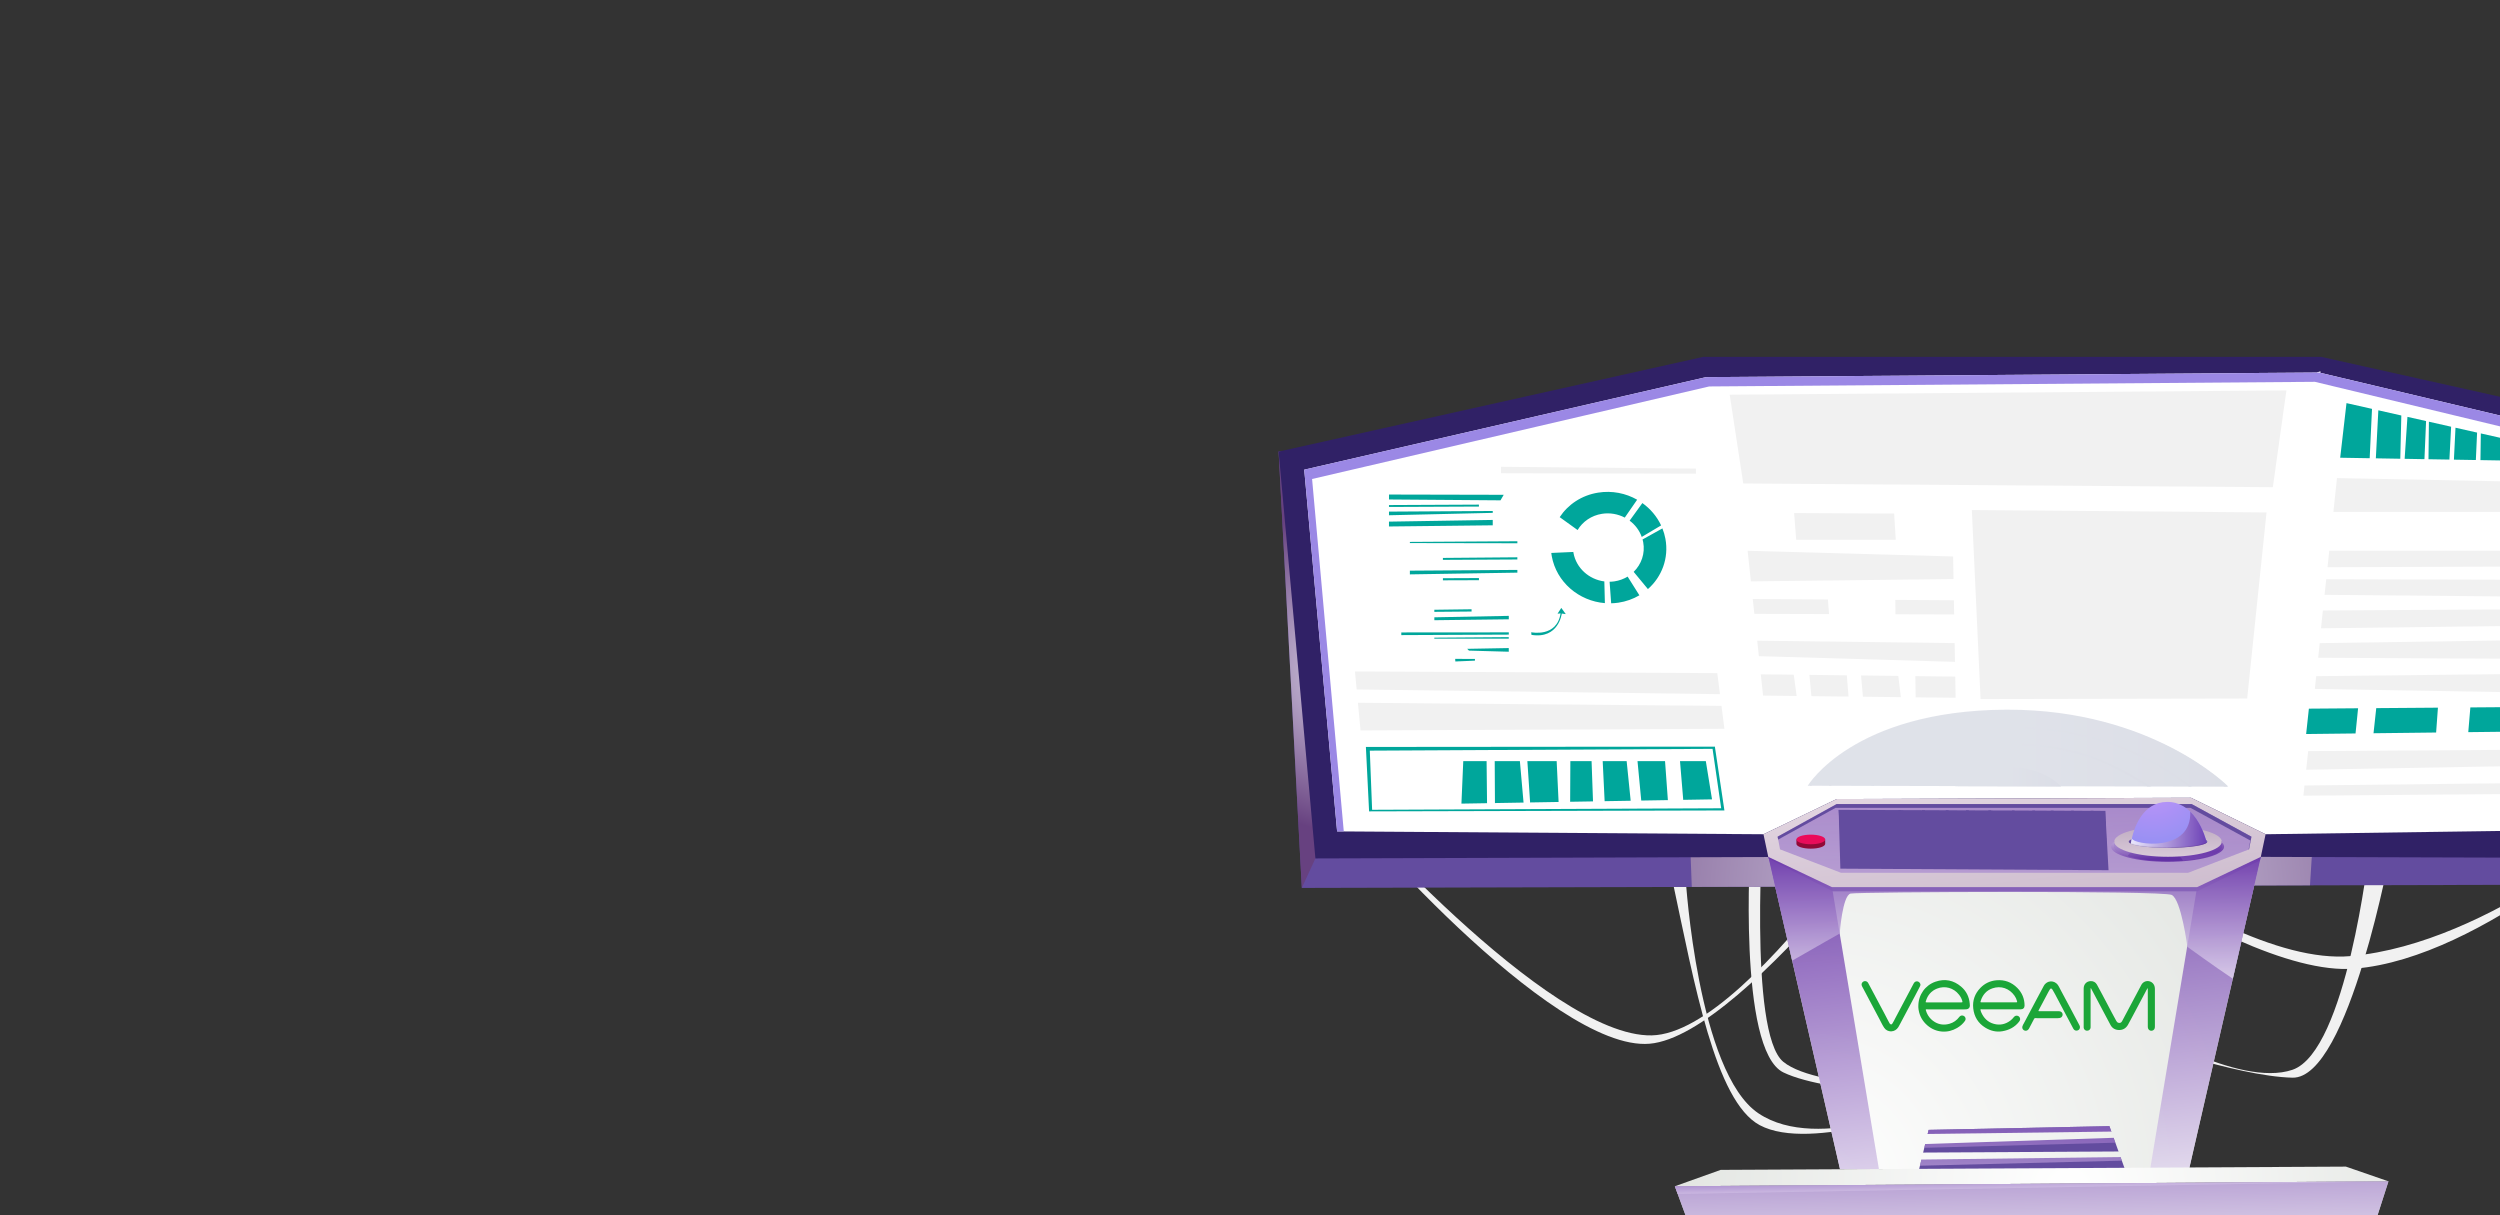 <?xml version="1.0" encoding="UTF-8"?><svg xmlns="http://www.w3.org/2000/svg" xmlns:xlink="http://www.w3.org/1999/xlink" viewBox="0 0 1440.34 700"><rect x="0" y="0" width="1440.34" height="700" fill="#333333" stroke="none"/><defs><style>.ae{fill:url(#ab);}.af{fill:url(#u);}.ag{fill:url(#t);}.ah{fill:url(#w);}.ai{fill:url(#g);}.aj{fill:url(#m);}.ak{fill:url(#q);}.al{fill:url(#r);}.am{fill:url(#k);}.an{fill:url(#v);}.ao{fill:none;}.ap{fill:#00a69b;}.aq,.ar{fill:#fff;}.as,.at{fill:#f1f1f1;}.au{fill:#910937;}.av{fill:#1ba638;}.aw{fill:#9b88e5;}.ax,.ay{fill:#634c9f;}.az{fill:#302166;}.ay,.at,.ba,.bb,.bc,.bd,.be,.bf,.bg,.bh,.bi,.bj,.bk,.bl,.bm{mix-blend-mode:multiply;}.bb{fill:url(#ad);}.bb,.bc,.bd,.be,.bf,.bg,.bh,.bi,.bj,.bk,.bl,.bm{opacity:.8;}.bc{fill:url(#ac);}.ar,.bn,.bo,.bp,.bq{mix-blend-mode:soft-light;}.bd{fill:url(#i);}.be{fill:url(#p);}.bf{fill:url(#n);}.bg{fill:url(#o);}.bh{fill:url(#e);}.bi{fill:url(#l);}.bj{fill:url(#s);}.bk{fill:url(#f);}.bl{fill:url(#j);}.bm{fill:url(#h);}.br{opacity:.5;}.bs{clip-path:url(#d);}.bn{fill:url(#aa);}.bo{fill:url(#z);}.bp{fill:url(#x);}.bq{fill:url(#y);}.bt{isolation:isolate;}</style><clipPath id="d"><rect class="ao" width="1440.34" height="700"/></clipPath><radialGradient id="e" cx="780.33" cy="385.88" fx="780.33" fy="385.88" r="94.09" gradientUnits="userSpaceOnUse"><stop offset="0" stop-color="#fff"/><stop offset="1" stop-color="#683f78"/></radialGradient><radialGradient id="f" cx="1160.88" cy="518.91" fx="1160.88" fy="518.91" r="319.07" xlink:href="#e"/><radialGradient id="g" cx="1041.53" cy="685.14" fx="1041.53" fy="685.14" r="335.02" gradientUnits="userSpaceOnUse"><stop offset="0" stop-color="#fff"/><stop offset="1" stop-color="#e0e3df"/></radialGradient><linearGradient id="h" x1="1184.38" y1="729.06" x2="1161.42" y2="501.02" gradientUnits="userSpaceOnUse"><stop offset="0" stop-color="#fff"/><stop offset="1" stop-color="#632ca6"/></linearGradient><linearGradient id="i" x1="1163.01" y1="722.73" x2="1164.07" y2="624.68" xlink:href="#h"/><linearGradient id="j" x1="1163.73" y1="722.74" x2="1164.8" y2="624.69" xlink:href="#h"/><radialGradient id="k" cx="1191.88" cy="684.62" fx="1191.88" fy="684.62" r="250.16" xlink:href="#g"/><linearGradient id="l" x1="1160.86" y1="581.45" x2="1160.66" y2="485.82" xlink:href="#h"/><linearGradient id="m" x1="1155.49" y1="436.98" x2="1183.15" y2="671.37" gradientUnits="userSpaceOnUse"><stop offset="0" stop-color="#e5d9e3"/><stop offset="1" stop-color="#a78eac"/></linearGradient><linearGradient id="n" x1="1155.4" y1="696.98" x2="1164.35" y2="330.13" xlink:href="#h"/><linearGradient id="o" x1="1248.47" y1="498.96" x2="1249.24" y2="482.66" xlink:href="#h"/><linearGradient id="p" x1="1246.91" y1="471.78" x2="1249.54" y2="493.76" xlink:href="#h"/><linearGradient id="q" x1="1249.2" y1="502.06" x2="1248.88" y2="458.36" xlink:href="#m"/><radialGradient id="r" cx="1240.11" cy="449.58" fx="1240.11" fy="449.58" r="52.54" gradientUnits="userSpaceOnUse"><stop offset="0" stop-color="#c493f9"/><stop offset="1" stop-color="#848ff1"/></radialGradient><linearGradient id="s" x1="1227.61" y1="478.05" x2="1271.39" y2="478.05" xlink:href="#h"/><radialGradient id="t" cx="1041.53" cy="685.14" fx="1041.53" fy="685.14" r="335.02" xlink:href="#g"/><radialGradient id="u" cx="1041.53" cy="685.14" fx="1041.53" fy="685.14" r="335.02" xlink:href="#g"/><radialGradient id="v" cx="1043.39" cy="469.5" fx="1043.39" fy="469.5" r="43.08" gradientUnits="userSpaceOnUse"><stop offset="0" stop-color="#fe0056"/><stop offset=".93" stop-color="#c62061"/><stop offset="1" stop-color="#c22362"/></radialGradient><linearGradient id="w" x1="1042.61" y1="431.32" x2="1283.49" y2="431.32" gradientUnits="userSpaceOnUse"><stop offset=".51" stop-color="#c0c5d4"/><stop offset="1" stop-color="#b8bdce"/></linearGradient><linearGradient id="x" x1="1041.53" y1="431.03" x2="1283.78" y2="431.03" xlink:href="#w"/><linearGradient id="y" x1="1053.5" y1="435.88" x2="1262.83" y2="435.88" xlink:href="#w"/><linearGradient id="z" x1="1077.81" y1="440.72" x2="1239.35" y2="440.72" xlink:href="#w"/><linearGradient id="aa" x1="1126.51" y1="447.5" x2="1187.52" y2="447.5" xlink:href="#w"/><radialGradient id="ab" cx="1141.89" cy="838.99" fx="1141.89" fy="838.99" r="99.29" xlink:href="#g"/><linearGradient id="ac" x1="1171.71" y1="746.8" x2="1169.31" y2="616.86" xlink:href="#h"/><linearGradient id="ad" x1="1170.69" y1="691.74" x2="1170.26" y2="668.34" xlink:href="#h"/></defs><g class="bt"><g id="b"><g id="c"><g class="bs"><path class="as" d="m963.55,507.27c12.63,59.11,24.62,127.15,50.26,140.96,29.62,15.95,100.3-11.27,100.3-11.27l-.82-2.4s-65.31,30.38-100.24,6.83c-34.93-23.54-41.83-134.58-41.83-134.58,0,0-8.9-2.66-7.67.45Z"/><path class="as" d="m1377.71,488s-24.3,133.65-56.95,132.89c-32.65-.76-93.4-22.78-93.4-22.78l3.04-8.35s59.23,37.21,90.37,26.58c31.13-10.63,44.04-125.3,44.04-125.3l12.91-3.04Z"/><path class="as" d="m1008.49,486.49s-7.59,118.46,18.98,131.37c26.58,12.91,105.55,14.43,105.55,14.43l-5.32-5.32s-79.73,1.52-100.24-15.19c-20.5-16.71-11.39-142.76-11.39-142.76l-7.59,17.47Z"/><path class="as" d="m771.33,459.52c1.2,6.01,122.58,146.62,179.07,141.81,56.48-4.81,171.86-167.05,171.86-167.05,0,0,159.84,129.79,234.35,123.79,74.51-6.01,163.45-90.14,163.45-90.14,0,0-84.13,75.71-165.85,82.92-81.72,7.21-235.55-131-235.55-131,0,0-106.96,175.46-167.05,176.67-60.09,1.2-180.27-137.01-180.27-137.01Z"/><polygon class="ax" points="736.65 260.18 750.02 511.57 1575.17 509.45 1581.91 260.18 736.65 260.18"/><polygon class="bh" points="736.65 260.18 750.02 511.57 757.85 494.58 824.01 260.18 736.65 260.18"/><polygon class="bk" points="965.25 260.18 974.7 510.99 1330.86 510.08 1346.76 260.18 965.25 260.18"/><polygon class="ai" points="1018.83 493.76 1060.09 673.61 1156.33 673.61 1164.96 673.61 1261.2 673.61 1302.53 493.67 1018.83 493.76"/><polygon class="ax" points="1302.54 493.67 1302.06 495.73 1265.95 513.52 1055.86 513.52 1019.06 494.76 1018.82 493.77 1302.54 493.67"/><polygon class="bm" points="1163.31 474.86 1018.83 493.76 1060.09 673.61 1082.62 674.2 1055.47 511.12 1265.82 511.12 1238.68 674.2 1261.2 673.61 1302.53 493.67 1163.31 474.86"/><polygon class="ax" points="1105.47 674.42 1111.16 650.96 1215.31 648.82 1224.9 675.48 1105.47 674.42"/><polygon class="bd" points="1215.31 648.82 1111.16 650.96 1108.65 661.28 1218.73 658.34 1215.31 648.82"/><polygon class="bl" points="1220.98 664.59 1107.6 665.62 1106.15 671.61 1222.46 668.7 1220.98 664.59"/><polygon class="az" points="1337.34 205.61 981.22 205.61 736.65 260.18 757.85 494.58 1018.83 493.76 1057.01 474.47 1261.55 474.47 1301.33 493.67 1562.31 494.48 1581.91 260.18 1337.34 205.61"/><polygon class="aq" points="751.4 270.6 770.35 478.99 1016 480.64 1058.16 460.35 1262.32 459.62 1305.29 480.64 1546.24 477.27 1564.32 268.87 1336.12 214.62 982.94 217.27 751.4 270.6"/><polygon class="ap" points="1469.29 407.22 1468.5 421.28 1422.06 421.82 1423.26 407.57 1469.29 407.22"/><polygon class="ap" points="1404.58 407.71 1403.54 422.03 1367.47 422.45 1369.04 407.98 1404.58 407.71"/><polygon class="ap" points="1330.23 408.28 1358.58 408.06 1357.11 422.57 1328.65 422.9 1330.23 408.28"/><polygon class="ar" points="1015.72 477.11 983.66 222.77 985.8 222.51 1016.43 477.11 1015.72 477.11"/><path class="ar" d="m1305.3,479.79s29.62-264.24,29.74-265.28l1.87-.6q.33.37-15.72,136.05l-15.34,129.7-.56.14Z"/><polygon class="aw" points="1564.33 268.87 1546.24 477.27 1541.76 477.34 1559.19 274.25 1333.7 219.98 984.73 222.65 755.94 275.97 774.2 479.02 770.35 479 751.4 270.59 982.95 217.27 1336.11 214.62 1564.33 268.87"/><polygon class="am" points="991.35 674.01 1351.56 672.13 1376.08 680.61 964.95 683.44 991.35 674.01"/><path class="bi" d="m1302.54,493.67l-16.13,70.21c-10.67-7.12-26.18-18.37-26.18-18.37,0,0-3.55-27.36-9.06-29.92-5.51-2.54-180.23-1.76-184.96-.77-4.71.99-6.28,23.02-6.28,23.02,0,0-13.46,7.61-27.4,15.64l-13.7-59.69,283.71-.11Z"/><polygon class="aj" points="1262.32 459.62 1058.16 460.35 1016 480.64 1018.76 493.67 1055.47 511.12 1265.82 511.12 1302.53 493.67 1305.29 480.64 1262.32 459.62"/><polygon class="bf" points="1262.68 463.26 1058.16 463.26 1024.15 482.05 1025.55 489.36 1060.7 502.86 1260.59 502.86 1295.74 489.36 1297.15 482.05 1262.68 463.26"/><polygon class="ax" points="1297.14 482.05 1295.74 489.36 1295.5 489.45 1296.49 484.24 1262.03 465.44 1057.5 465.44 1024.46 483.71 1024.14 482.05 1058.17 463.25 1262.68 463.25 1297.14 482.05"/><path class="ax" d="m1280.06,487.48c0,4.81-13.87,8.71-30.99,8.71s-30.99-3.9-30.99-8.71c0-1.11,0-2.75,0-2.75,0,0,17.82-5.95,30.98-5.95s30.91,5.83,30.91,5.83c0,0,.08,1.8.08,2.88Z"/><path class="bg" d="m1280.06,487.48c0-1.08-.08-2.88-.08-2.88,0,0-17.64-5.83-30.91-5.83s-30.98,5.95-30.98,5.95c0,0,0,1.64,0,2.75,0,2.2,2.91,4.2,7.68,5.73,9.16-13.07,24.75-7.57,32.05,2.62,12.85-1.06,22.24-4.4,22.24-8.35Z"/><path class="be" d="m1281.38,487.81c0,4.81-14.57,8.71-32.55,8.71s-32.55-3.9-32.55-8.71,14.57-8.71,32.55-8.71,32.55,3.9,32.55,8.71Z"/><path class="ak" d="m1280.06,484.91c0,4.81-13.87,8.71-30.99,8.71s-30.99-3.9-30.99-8.71,13.87-8.71,30.99-8.71,30.99,3.9,30.99,8.71Z"/><path class="ax" d="m1271.72,484.91c0,1.99-10.14,3.61-22.64,3.61s-22.64-1.61-22.64-3.61,10.14-3.61,22.64-3.61,22.64,1.61,22.64,3.61Z"/><path class="al" d="m1271.29,485.2c-.19.12-.37.21-.59.3-2.88,1.45-11.48,2.53-21.62,2.53s-18.23-1.01-21.34-2.39c.07-.52.21-1.45.47-2.62h.02c1.43-6.44,6.3-20.78,20.19-21.01,14.67-.23,20.76,15.95,22.4,21.41.26.91.4,1.52.45,1.71.02.05.02.07.02.07Z"/><path class="bj" d="m1249.07,488.52c-9.84,0-18.35-1.04-21.47-2.43.07-.52.34-1.9.6-3.07h.02c.59,3.6,34.68,8.63,33.65-15.44,5.27,5.15,7.94,12.5,8.94,15.84.26.91.52,1.9.57,2.08-1.28.97-4.57,2.52-22.32,3.01Z"/><polygon class="ag" points="1104.12 653.4 1227.01 651.81 1227.47 655.21 1102.98 659.3 1104.12 653.4"/><path class="af" d="m1105.02,664.06c.68,0,120.17-.68,120.17-.68l1.13,3.17-125.16,1.59,3.85-4.08Z"/><path class="ax" d="m1059.32,466.59l.97,33.88,154.51.89-1.9-34.2s-91.25,28.34-91.6,28.34-61.98-28.9-61.98-28.9Z"/><polygon class="ay" points="1212.9 467.16 1059.32 466.59 1061.3 499.4 1214.03 499.68 1212.9 467.16"/><polygon class="at" points="996.54 227.41 1004.35 278.56 1309.47 280.69 1317.28 224.92 996.54 227.41"/><path class="ax" d="m1213.16,474.78c-18.84-.04-124.76-.41-153.36-.52l-.04-.6c15.72-.06,133.94-.43,153.36-.47l.04,1.59Z"/><polygon class="ax" points="1213.51 484.05 1060.4 484.57 1060.32 482.97 1213.46 482.97 1213.51 484.05"/><polygon class="ax" points="1213.77 491.47 1213.77 491.99 1060.83 491.58 1060.75 490.01 1213.77 491.47"/><polygon class="ax" points="1072.51 499.43 1070.88 499.43 1068.94 466.63 1070.58 466.63 1072.51 499.43"/><polygon class="ax" points="1084.64 499.45 1083.03 499.45 1081.37 466.67 1082.97 466.67 1084.64 499.45"/><path class="ax" d="m1095.27,466.71c-.06,4.45-.19,21.12-.3,32.76h-1.59c.17-22.52.26-30.13.3-32.76h1.59Z"/><polygon class="ax" points="1109.19 499.49 1107.57 499.49 1107.4 466.76 1109.01 466.78 1109.19 499.49"/><polygon class="ax" points="1122.65 466.82 1121.83 499.52 1120.22 499.52 1121.04 466.82 1122.65 466.82"/><polygon class="ax" points="1135.19 499.54 1133.58 499.54 1132.67 466.86 1134.29 466.86 1135.19 499.54"/><polygon class="ax" points="1147.41 499.56 1146.25 499.56 1145.58 466.91 1147.19 466.91 1147.41 499.56"/><polygon class="ax" points="1160.68 466.97 1159.99 499.58 1158.77 499.58 1159.07 466.97 1160.68 466.97"/><path class="ax" d="m1172.88,499.6h-1.61c-.11-9.57-.32-26.61-.39-32.59h1.61c.06,6,.28,23.04.39,32.59Z"/><polygon class="ax" points="1185.82 499.64 1184.19 499.62 1181.5 467.04 1183.14 467.06 1185.82 499.64"/><polygon class="ax" points="1195.81 499.64 1194.82 499.64 1193.2 467.1 1194.82 467.1 1195.81 499.64"/><polygon class="ax" points="1206.13 467.14 1204.34 499.67 1203.14 499.67 1204.54 467.14 1206.13 467.14"/><path class="au" d="m1051.56,486.17c0,1.53-3.71,2.77-8.29,2.77s-8.29-1.24-8.29-2.77v-2.53h16.58v2.53Z"/><path class="an" d="m1051.56,483.64c0,1.53-3.71,2.77-8.29,2.77s-8.29-1.24-8.29-2.77,3.71-2.77,8.29-2.77,8.29,1.24,8.29,2.77Z"/><polygon class="at" points="780.63 386.86 989.39 387.81 990.94 399.94 781.62 397.23 780.63 386.86"/><polygon class="at" points="991.81 406.68 993.5 419.89 783.85 420.82 782.34 404.89 991.81 406.68"/><polygon class="at" points="977.09 269.99 864.79 268.94 864.79 272.64 977.09 272.91 977.09 269.99"/><polygon class="at" points="1305.83 295.23 1136.05 293.85 1141.07 402.76 1294.68 402.46 1305.83 295.23"/><polygon class="ap" points="1429.29 249.71 1442.8 252.76 1441.59 265.3 1429.08 265.09 1429.29 249.71"/><polygon class="ap" points="1412.18 245.85 1411.19 264.78 1399.14 264.58 1399.38 242.96 1412.18 245.85"/><polygon class="ap" points="1397.75 242.59 1396.81 264.54 1385.4 264.34 1387.02 240.17 1397.75 242.59"/><polygon class="ap" points="1383.49 239.38 1382.89 264.3 1368.81 264.06 1370.25 236.39 1383.49 239.38"/><polygon class="ap" points="1351.9 232.25 1366.6 235.56 1365.26 264 1348.27 263.71 1351.9 232.25"/><polygon class="ap" points="1427.14 249.23 1426.43 265.04 1413.79 264.83 1414.7 246.42 1427.14 249.23"/><polygon class="at" points="1543.4 279.31 1541.89 294.93 1344.35 294.93 1346.42 275.44 1543.4 279.31"/><polygon class="at" points="1340.22 333.71 1538.08 334.27 1537.1 344.46 1339.26 342.71 1340.22 333.71"/><polygon class="at" points="1536.5 350.59 1535.64 359.56 1337.21 361.98 1338.3 351.71 1536.5 350.59"/><polygon class="at" points="1341.97 317.31 1539.73 317.31 1538.87 326.14 1340.96 326.79 1341.97 317.31"/><polygon class="ap" points="937.17 438.52 939.49 461.34 924.49 461.59 923.37 438.52 937.17 438.52"/><polygon class="ap" points="896.85 438.52 897.96 462.04 881.55 462.32 879.97 438.52 896.85 438.52"/><polygon class="ap" points="856.48 438.52 856.74 462.75 841.98 463 843.04 438.52 856.48 438.52"/><polygon class="ap" points="875.66 438.52 877.77 462.39 861.29 462.67 861.16 438.52 875.66 438.52"/><polygon class="ap" points="916.96 438.52 917.79 461.71 904.62 461.93 904.74 438.52 916.96 438.52"/><polygon class="ap" points="959.29 438.52 960.92 460.97 945.58 461.23 943.43 438.52 959.29 438.52"/><polygon class="ap" points="982.79 438.52 986.36 460.54 969.77 460.82 967.91 438.52 982.79 438.52"/><path class="ap" d="m788.78,467.46l204.72-.53-5.5-36.77-201.06.18,1.84,37.13Zm202.85-1.79l-201.1.88-1.34-34.07,197.48-1.04,4.96,34.23Z"/><g class="ba"><polygon class="as" points="1125.26 320.6 1006.87 317.33 1008.75 334.95 1125.49 333.58 1125.26 320.6"/><polygon class="as" points="1009.83 345.1 1010.75 353.67 1053.76 353.79 1053.15 345.37 1009.83 345.1"/><polygon class="as" points="1125.71 345.83 1091.96 345.62 1092.05 353.9 1125.85 353.99 1125.71 345.83"/><polygon class="as" points="1126.14 370.52 1012.39 369.13 1013.34 378.04 1126.34 381.32 1126.14 370.52"/><polygon class="as" points="1014.45 388.5 1015.76 400.76 1035.11 400.98 1033.45 388.72 1014.45 388.5"/><polygon class="as" points="1072.2 389.17 1073.3 401.41 1095.15 401.66 1093.68 389.42 1072.2 389.17"/><polygon class="as" points="1126.49 389.81 1103.5 389.54 1103.68 401.75 1126.7 402.01 1126.49 389.81"/><polygon class="as" points="1042.46 388.82 1043.61 401.08 1065.01 401.32 1064.01 389.08 1042.46 388.82"/><polygon class="as" points="1033.66 295.58 1034.85 311.01 1092.22 311.01 1091.28 295.88 1033.66 295.58"/></g><g class="br"><path class="ah" d="m1042.61,452.68c.53-1.94,28.34-42.71,112.82-43.26,84.48-.55,128.06,43.82,128.06,43.82l-240.88-.55Z"/><path class="bp" d="m1281.41,453.2s-42.16-43.25-124.43-43.25c-.52,0-1.03,0-1.55,0-43.7.29-71.69,11.55-87.48,20.94-17.36,10.34-23.86,20.73-24.2,21.78l-2.23.06c.12-.43,26.39-43.28,113.9-43.86.52,0,1.04,0,1.55,0,82.73,0,126.36,43.8,126.8,44.25l-2.37.08Z"/><path class="bq" d="m1262.83,453.18h-1.8c-17.83-12.88-48.71-33.53-103.85-33.53h-1.51c-42.4.3-69.54,11.55-84.85,20.95-6.86,4.22-12.09,8.45-15.88,12.09h-1.43c12.73-12.71,42.75-33.71,102.16-34.11h1.51c56.67,0,88.17,21.7,105.65,34.61Z"/><path class="bo" d="m1239.35,453.14h-2.09c-19.51-11.53-39.44-23.77-79.81-23.77h-1.41c-58.33,1.45-75.39,22.63-76.53,23.43l-1.69-.07c15.61-11.57,34.64-24.13,78.2-24.43h1.43c41.7,0,62.33,12.97,81.9,24.84Z"/><path class="bn" d="m1156.18,441.86c21.36-.28,31.34,11.29,31.34,11.29l-61.01-.14s8.32-10.88,29.67-11.15Z"/></g><polygon class="ae" points="964.95 683.44 972.04 702.75 1369.05 702.45 1376.08 680.61 964.95 683.44"/><polygon class="bc" points="964.95 683.44 972.04 702.75 1369.05 702.45 1376.08 680.61 964.95 683.44"/><polygon class="bb" points="1376.08 680.61 964.95 683.44 966.57 687.87 1376.08 680.61 1376.08 680.61"/><path class="ap" d="m800.26,287.77v-2.85s66.08.15,66.08.15l-1.85,3.19-64.23-.5Zm31.06,46.57l20.75-.07v-1.23s-20.75.09-20.75.09v1.21Zm37.95,20.48l-42.89.83v1.68s42.89-.53,42.89-.53v-1.98Zm0,10.81v-1.31c-.54,0-61.93.05-61.93.05v1.54s61.93-.28,61.93-.28Zm4.94-37.29l-61.93.44v2.14s61.93-1,61.93-1v-1.58Zm-47.84,24.17l21.45-.19v-1.31s-21.45.29-21.45.29v1.21Zm-14.09-39.63l61.93.11v-1.16s-61.93.38-61.93.38v.67Zm47.75-18.49l-59.78.37v2.1s59.78-1.38,59.78-1.38v-1.08Zm14.17,27.93v-1.25s-42.89.37-42.89.37v1.12s42.89-.23,42.89-.23Zm-73.96-30.24l51.82-.23v-1.12s-51.82.25-51.82.25v1.09Zm59.78,10.57v-3.1s-59.78.98-59.78.98v2.79s59.78-.67,59.78-.67Zm22.3,63.12c15.73,2.53,17.48-12.28,17.48-12.28l2.3.31-2.58-3.57-2.17,3.34,1.75-.18c-2.16,14.04-16.91,10.86-16.91,10.86l.14,1.53Zm-13.07,1.29l-42.89.32v.56s42.89,0,42.89,0v-.88Zm0,6.31l-23.92.44.99,1.03,22.93.64v-2.12Zm-19.49,6.27l-11.38-.04.1,1.5,11.29-.48v-.99Zm86.33-81.44l7.13-10.3c-6.57-3.74-14.45-5.36-22.46-4.08-9.55,1.52-17.39,6.86-22.16,14.13l10.31,7.42c2.89-4.82,7.9-8.38,14.07-9.35,4.65-.73,9.22.15,13.11,2.19Zm9.78,11.14l11.15-6.63c-2.43-5.19-6.19-9.59-10.79-12.88l-7.34,10.14c3.15,2.35,5.62,5.57,6.97,9.37Zm-21.24,38.14l-.31-12.5c-8.78-1.11-16.21-7.66-17.8-16.49-.03-.16-.04-.33-.06-.49l-12.71.57c.07.61.16,1.22.27,1.83,2.68,14.93,15.6,25.89,30.62,27.08Zm16.59-18.02l8.2,9.93c7.99-7.05,12.15-17.79,10.08-28.98-.38-2.07-.97-4.06-1.73-5.97l-11.43,6.35c.14.52.28,1.03.37,1.57,1.2,6.52-1.06,12.78-5.49,17.1Zm-13.88,5.69l.91,12.43c1.35-.04,2.71-.14,4.08-.34,4.47-.65,8.57-2.14,12.18-4.27l-6.78-10.77c-2.25,1.37-4.83,2.33-7.64,2.75-.92.14-1.83.19-2.74.21Z"/><path class="av" d="m1237.3,569.36c-.51.62-.81,1.38-1.18,2.08-2.53,4.74-5.05,9.5-7.57,14.25-.85,1.59-1.67,3.2-2.57,4.76-1.1,1.9-2.79,2.97-5.01,2.98-2.18.01-3.95-.93-5.01-2.86-1.59-2.87-3.09-5.79-4.62-8.68-2.16-4.07-4.32-8.14-6.48-12.21-.07-.13-.09-.38-.3-.31-.16.05-.09.26-.09.4,0,4.67,0,9.34,0,14.01,0,2.67,0,5.34,0,8.01,0,1.25-.9,2.09-2.14,2.05-.96-.03-1.78-.82-1.85-1.78-.01-.18,0-.36,0-.54,0-7.34,0-14.68,0-22.02,0-2.37,1.61-4.16,3.99-4.25,1.54-.06,2.84.6,3.62,1.98.93,1.64,1.8,3.31,2.69,4.98,1.11,2.1,2.19,4.22,3.33,6.3,1.74,3.18,3.3,6.45,5.11,9.59.28.49.6.95,1.17,1.14.95.31,1.71.02,2.2-.89,1.3-2.43,2.59-4.86,3.88-7.3,2.22-4.17,4.43-8.34,6.65-12.51.2-.38.39-.76.59-1.13.87-1.59,2.57-2.43,4.29-2.13,1.8.31,3.12,1.66,3.42,3.48.05.32.09.65.09.98,0,7.23,0,14.45,0,21.68,0,.85-.16,1.64-.96,2.13-1.18.73-2.67.13-3.03-1.21-.11-.44-.1-.88-.1-1.32,0-6.83,0-13.67,0-20.5,0-.37,0-.75,0-1.12-.04-.01-.08-.03-.13-.04Z"/><path class="av" d="m1105.23,579.54c0-6.35,3.94-11.91,9.86-13.95,5.47-1.88,10.44-.85,14.8,2.86,2.97,2.52,4.58,5.81,4.94,9.7.04.44.1.88.09,1.32-.04,1.09-.78,1.87-1.85,2-.46.05-.92.07-1.38.07-6.93,0-13.86,0-20.79,0-.26,0-.53,0-.79-.03-.58-.05-.69.06-.53.62.28.98.67,1.91,1.2,2.79,1,1.65,2.34,2.97,3.99,3.94,2.65,1.56,5.49,1.8,8.43.96,2.31-.66,4.16-2,5.6-3.91,1.12-1.49,3.08-.84,3.54.47.23.66.11,1.26-.28,1.82-1.17,1.69-2.72,2.98-4.47,4.02-2.68,1.59-5.6,2.32-8.7,2.09-3.21-.24-6.06-1.48-8.5-3.58-2.75-2.37-4.43-5.36-5.01-8.95-.02-.11-.03-.23-.05-.34-.07-.67-.14-1.34-.11-1.88Zm14.77-2.04h0c3.34,0,6.68,0,10.02,0,.64,0,.7-.11.54-.74-.35-1.36-1.01-2.54-1.87-3.65-3.1-4-8.13-5.36-12.69-3.55-3.29,1.3-5.46,3.8-6.44,7.24-.19.68-.19.7.51.7,3.31,0,6.62,0,9.92,0Z"/><path class="av" d="m1153.11,581.53c-3.56,0-7.11,0-10.67,0-.33,0-.66-.03-.98-.06-.36-.03-.55.06-.43.46.11.38.18.77.34,1.13,1.45,3.4,3.82,5.87,7.45,6.84,3.51.94,6.75.2,9.62-2.05.72-.56,1.31-1.24,1.88-1.94.59-.71,1.49-.93,2.32-.6.79.32,1.29,1.13,1.22,2-.05.57-.35,1.01-.69,1.44-2.44,3.08-5.69,4.72-9.51,5.38-3.58.62-6.89-.23-9.91-2.1-4.09-2.53-6.36-6.28-6.89-11.02-.51-4.59.94-8.59,4.16-11.89,2.5-2.56,5.6-4.03,9.21-4.35,4.71-.41,8.74,1.11,12.03,4.43,2.75,2.78,4.14,6.18,4.17,10.1.01,1.37-.82,2.19-2.2,2.22-.53,0-1.05,0-1.58,0-3.18,0-6.35,0-9.53,0Zm-1.53-4.04h0c3.31,0,6.62,0,9.93,0,.66,0,.73-.11.56-.76-.29-1.11-.77-2.12-1.43-3.06-2.97-4.21-7.8-5.93-12.68-4.27-3.53,1.2-5.74,3.82-6.83,7.36-.2.64-.14.72.53.72,3.31,0,6.62,0,9.93,0Z"/><path class="av" d="m1179.65,586.64c-1.73,0-3.46,0-5.19,0-.59,0-1.18-.04-1.77-.08-.38-.03-.6.1-.78.45-.89,1.74-1.8,3.46-2.71,5.19-.24.46-.48.93-.93,1.25-.72.52-1.59.54-2.31.06-.71-.47-1.01-1.29-.79-2.16.18-.71.61-1.31.94-1.94,2.46-4.66,4.92-9.31,7.39-13.95,1.33-2.51,2.64-5.02,4.02-7.5,1.83-3.29,6.19-3.41,8.25-.25.56.85.97,1.79,1.45,2.68,1.99,3.68,3.96,7.37,5.92,11.06,1.65,3.1,3.28,6.21,4.92,9.3.2.37.3.76.27,1.18-.05.82-.46,1.41-1.22,1.7-.73.27-1.46.22-2.08-.32-.28-.24-.47-.55-.64-.87-2.96-5.58-5.9-11.16-8.87-16.74-.97-1.82-1.88-3.68-2.97-5.44-.09-.15-.19-.31-.31-.44-.35-.4-.87-.38-1.16.07-.31.48-.6.98-.87,1.49-1.84,3.46-3.68,6.92-5.51,10.38-.44.82-.42.85.5.85,3.67,0,7.34,0,11.01,0,1.56,0,2.53,1.33,1.99,2.69-.3.75-.91,1.1-1.66,1.24-.4.08-.82.1-1.23.1-1.89.01-3.79,0-5.68,0Z"/><path class="av" d="m1089.58,594.24c-1.74-.07-3.12-.73-4.06-2.15-1.02-1.53-1.78-3.21-2.64-4.83-2.8-5.27-5.59-10.54-8.39-15.82-.55-1.03-1.11-2.05-1.64-3.08-.41-.81-.52-1.64.14-2.39.97-1.09,2.63-.91,3.33.37.96,1.75,1.9,3.52,2.83,5.29,2.22,4.2,4.41,8.42,6.69,12.59.94,1.71,1.74,3.49,2.72,5.18.07.13.15.26.24.37.52.62,1.01.61,1.46-.06.65-.99,1.14-2.07,1.69-3.11,3.29-6.18,6.56-12.37,9.83-18.56.27-.51.53-1.02.81-1.52.42-.75,1.06-1.18,1.93-1.13.85.04,1.6.71,1.85,1.54.16.51,0,.98-.24,1.42-.99,1.91-1.98,3.81-2.98,5.71-1.08,2.04-2.17,4.08-3.26,6.12-1.73,3.26-3.46,6.51-5.19,9.77-.32.61-.62,1.24-.99,1.81-.98,1.52-2.36,2.38-4.15,2.46Z"/><polygon class="at" points="1536.5 367.62 1535.3 379.98 1335.58 378.96 1336.49 370.53 1536.5 367.62"/><polygon class="at" points="1334.45 389.56 1534.57 387.4 1533.32 400.27 1333.66 396.93 1334.45 389.56"/><polygon class="at" points="1329.82 432.74 1530.28 431.46 1529.45 439.95 1328.66 443.48 1329.82 432.74"/><polygon class="at" points="1528.44 450.33 1527.81 456.8 1327.06 458.43 1327.69 452.54 1528.44 450.33"/></g></g></g></g></svg>
